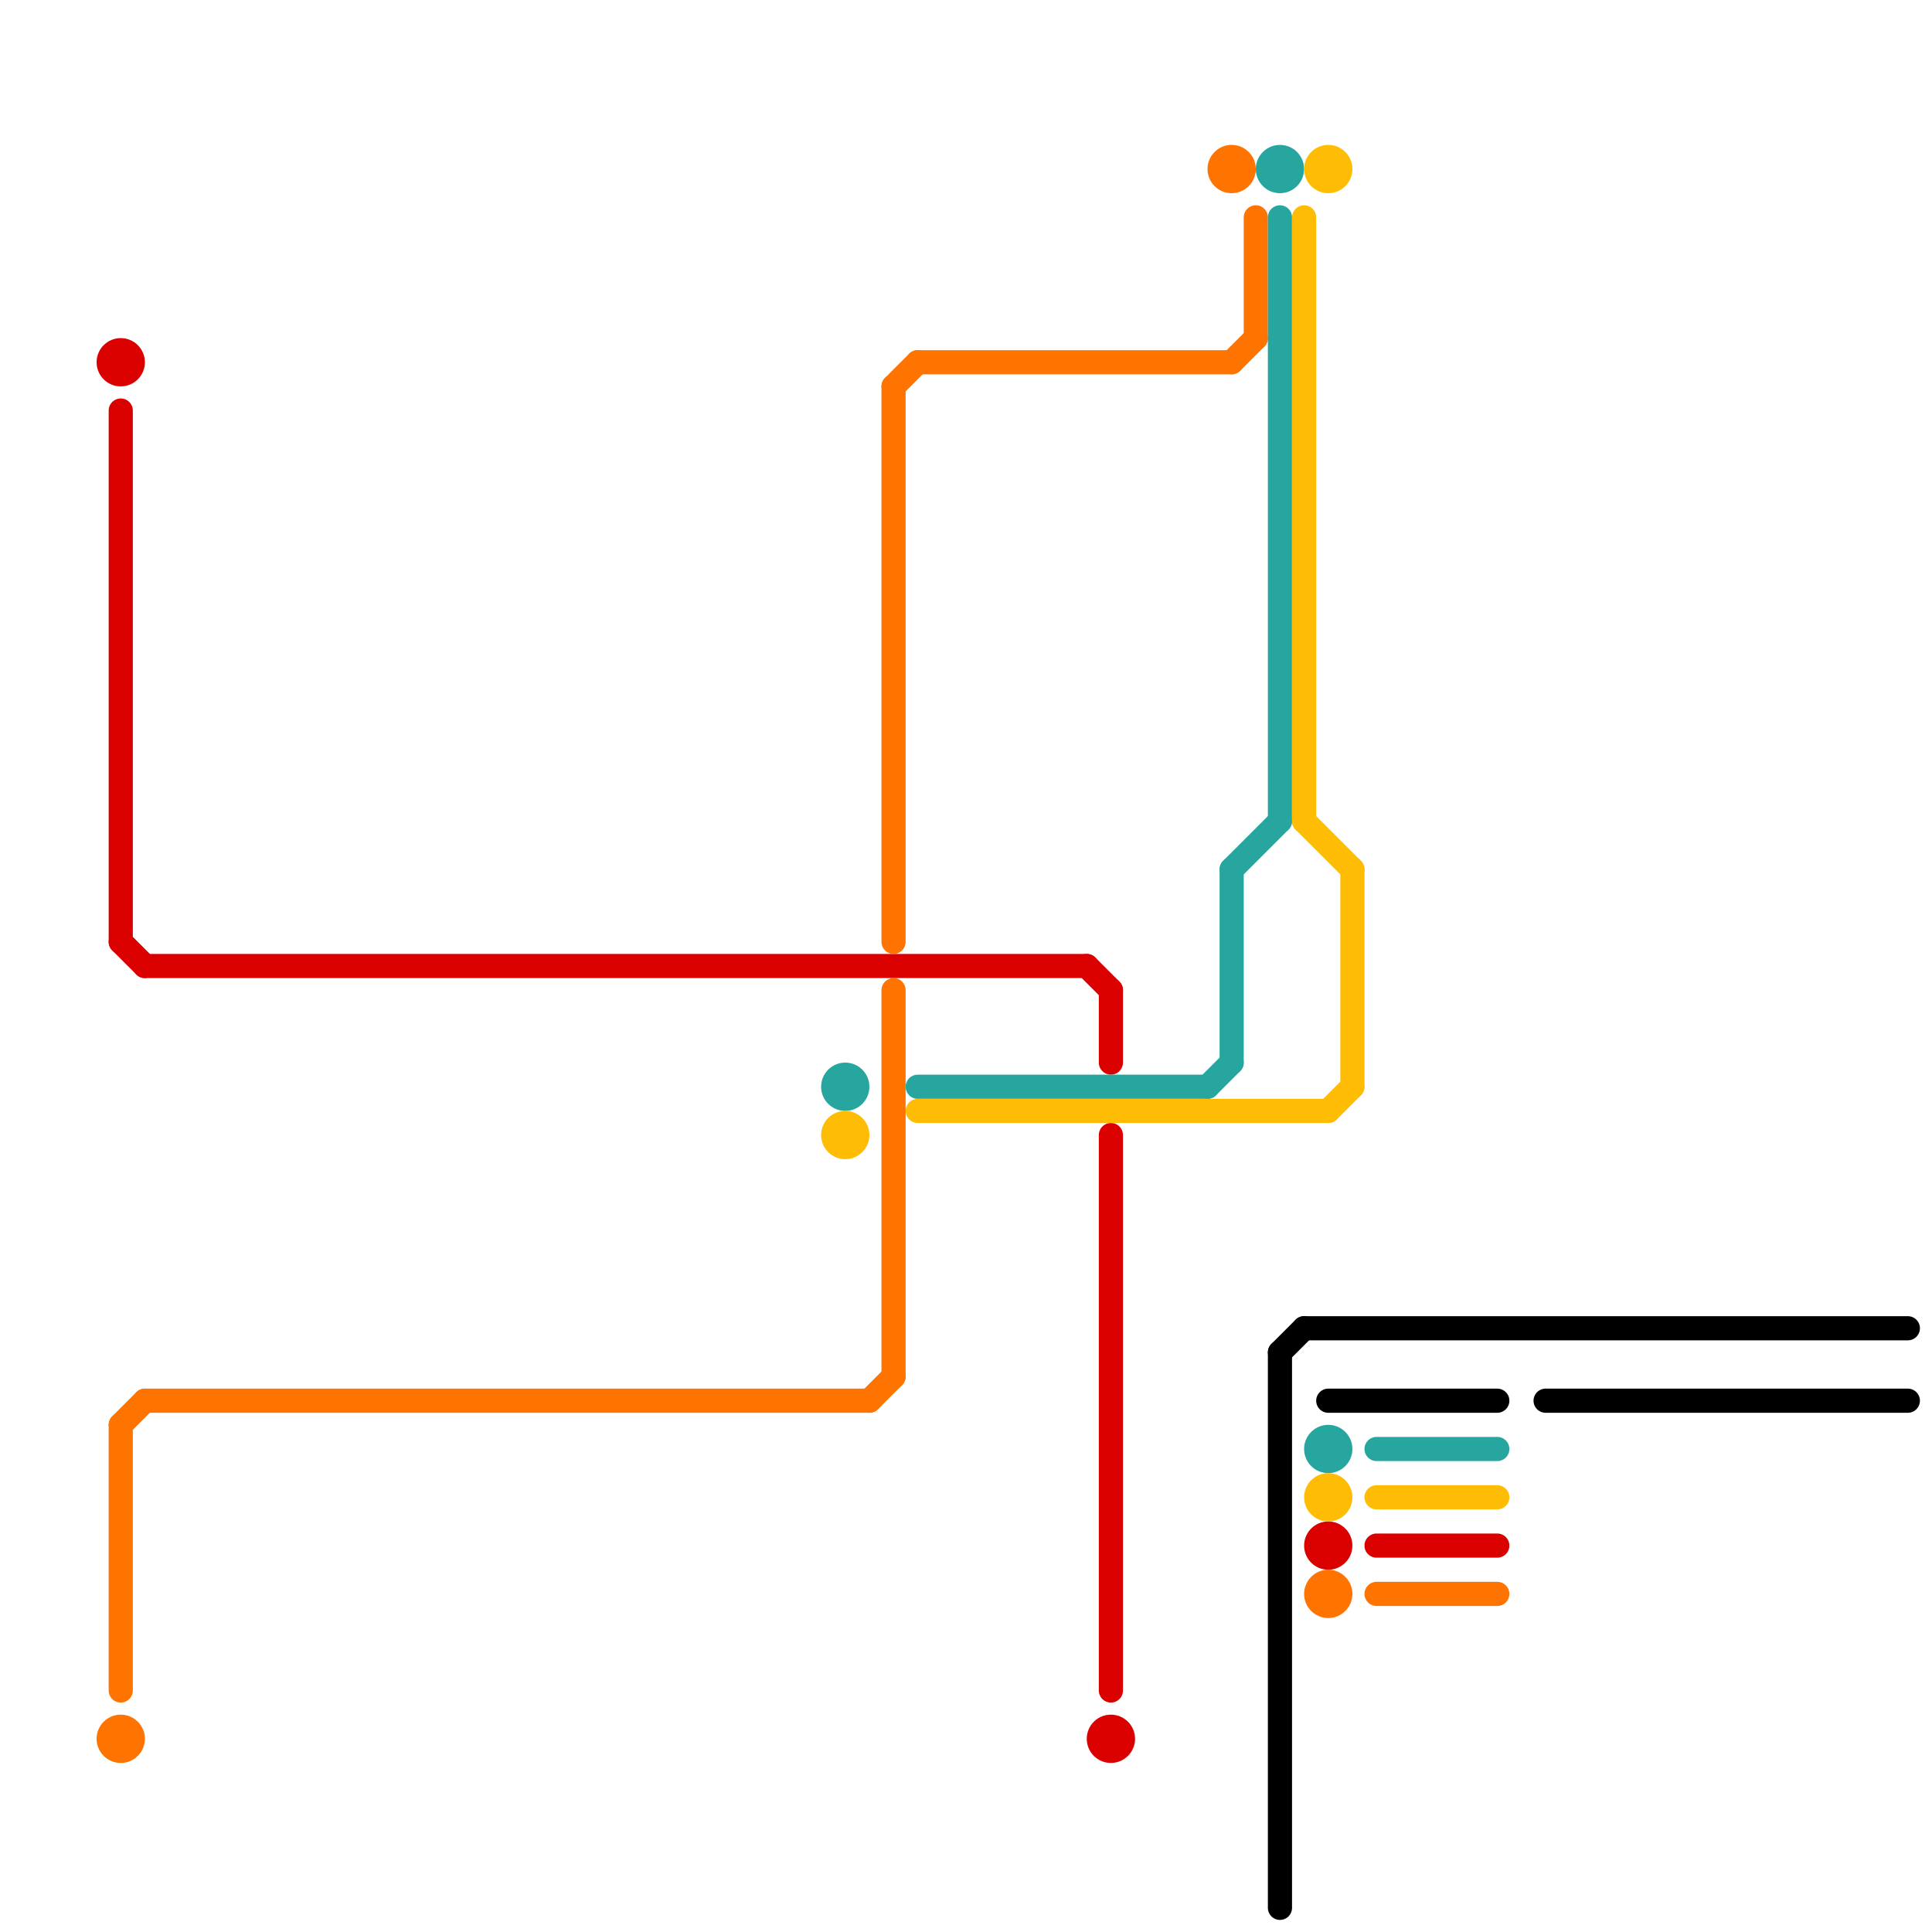 
<svg version="1.1" xmlns="http://www.w3.org/2000/svg" viewBox="0 0 80 80">
<style>text { font: 1px Helvetica; font-weight: 600; white-space: pre; dominant-baseline: central; } line { stroke-width: 1; fill: none; stroke-linecap: round; stroke-linejoin: round; } .c0 { stroke: #db0000 } .c1 { stroke: #ff7300 } .c2 { stroke: #26a69e } .c3 { stroke: #ffbc05 } .c4 { stroke: #000000 }</style><defs><g id="wm-xf"><circle r="1.2" fill="#000"/><circle r="0.9" fill="#fff"/><circle r="0.6" fill="#000"/><circle r="0.3" fill="#fff"/></g><g id="wm"><circle r="0.6" fill="#000"/><circle r="0.3" fill="#fff"/></g></defs><line class="c0" x1="46" y1="41" x2="46" y2="44"/><line class="c0" x1="57" y1="64" x2="62" y2="64"/><line class="c0" x1="45" y1="40" x2="46" y2="41"/><line class="c0" x1="46" y1="47" x2="46" y2="70"/><line class="c0" x1="5" y1="17" x2="5" y2="39"/><line class="c0" x1="6" y1="40" x2="45" y2="40"/><line class="c0" x1="5" y1="39" x2="6" y2="40"/><circle cx="5" cy="15" r="1" fill="#db0000" /><circle cx="55" cy="64" r="1" fill="#db0000" /><circle cx="46" cy="72" r="1" fill="#db0000" /><line class="c1" x1="37" y1="16" x2="38" y2="15"/><line class="c1" x1="6" y1="58" x2="36" y2="58"/><line class="c1" x1="38" y1="15" x2="51" y2="15"/><line class="c1" x1="52" y1="9" x2="52" y2="14"/><line class="c1" x1="57" y1="66" x2="62" y2="66"/><line class="c1" x1="5" y1="59" x2="6" y2="58"/><line class="c1" x1="36" y1="58" x2="37" y2="57"/><line class="c1" x1="5" y1="59" x2="5" y2="70"/><line class="c1" x1="51" y1="15" x2="52" y2="14"/><line class="c1" x1="37" y1="41" x2="37" y2="57"/><line class="c1" x1="37" y1="16" x2="37" y2="39"/><circle cx="51" cy="7" r="1" fill="#ff7300" /><circle cx="5" cy="72" r="1" fill="#ff7300" /><circle cx="55" cy="66" r="1" fill="#ff7300" /><line class="c2" x1="50" y1="45" x2="51" y2="44"/><line class="c2" x1="53" y1="9" x2="53" y2="34"/><line class="c2" x1="51" y1="36" x2="51" y2="44"/><line class="c2" x1="57" y1="60" x2="62" y2="60"/><line class="c2" x1="51" y1="36" x2="53" y2="34"/><line class="c2" x1="38" y1="45" x2="50" y2="45"/><circle cx="55" cy="60" r="1" fill="#26a69e" /><circle cx="53" cy="7" r="1" fill="#26a69e" /><circle cx="35" cy="45" r="1" fill="#26a69e" /><line class="c3" x1="55" y1="46" x2="56" y2="45"/><line class="c3" x1="57" y1="62" x2="62" y2="62"/><line class="c3" x1="54" y1="34" x2="56" y2="36"/><line class="c3" x1="38" y1="46" x2="55" y2="46"/><line class="c3" x1="56" y1="36" x2="56" y2="45"/><line class="c3" x1="54" y1="9" x2="54" y2="34"/><circle cx="35" cy="47" r="1" fill="#ffbc05" /><circle cx="55" cy="7" r="1" fill="#ffbc05" /><circle cx="55" cy="62" r="1" fill="#ffbc05" /><line class="c4" x1="54" y1="55" x2="79" y2="55"/><line class="c4" x1="53" y1="56" x2="54" y2="55"/><line class="c4" x1="55" y1="58" x2="62" y2="58"/><line class="c4" x1="64" y1="58" x2="79" y2="58"/><line class="c4" x1="53" y1="56" x2="53" y2="79"/>
</svg>
